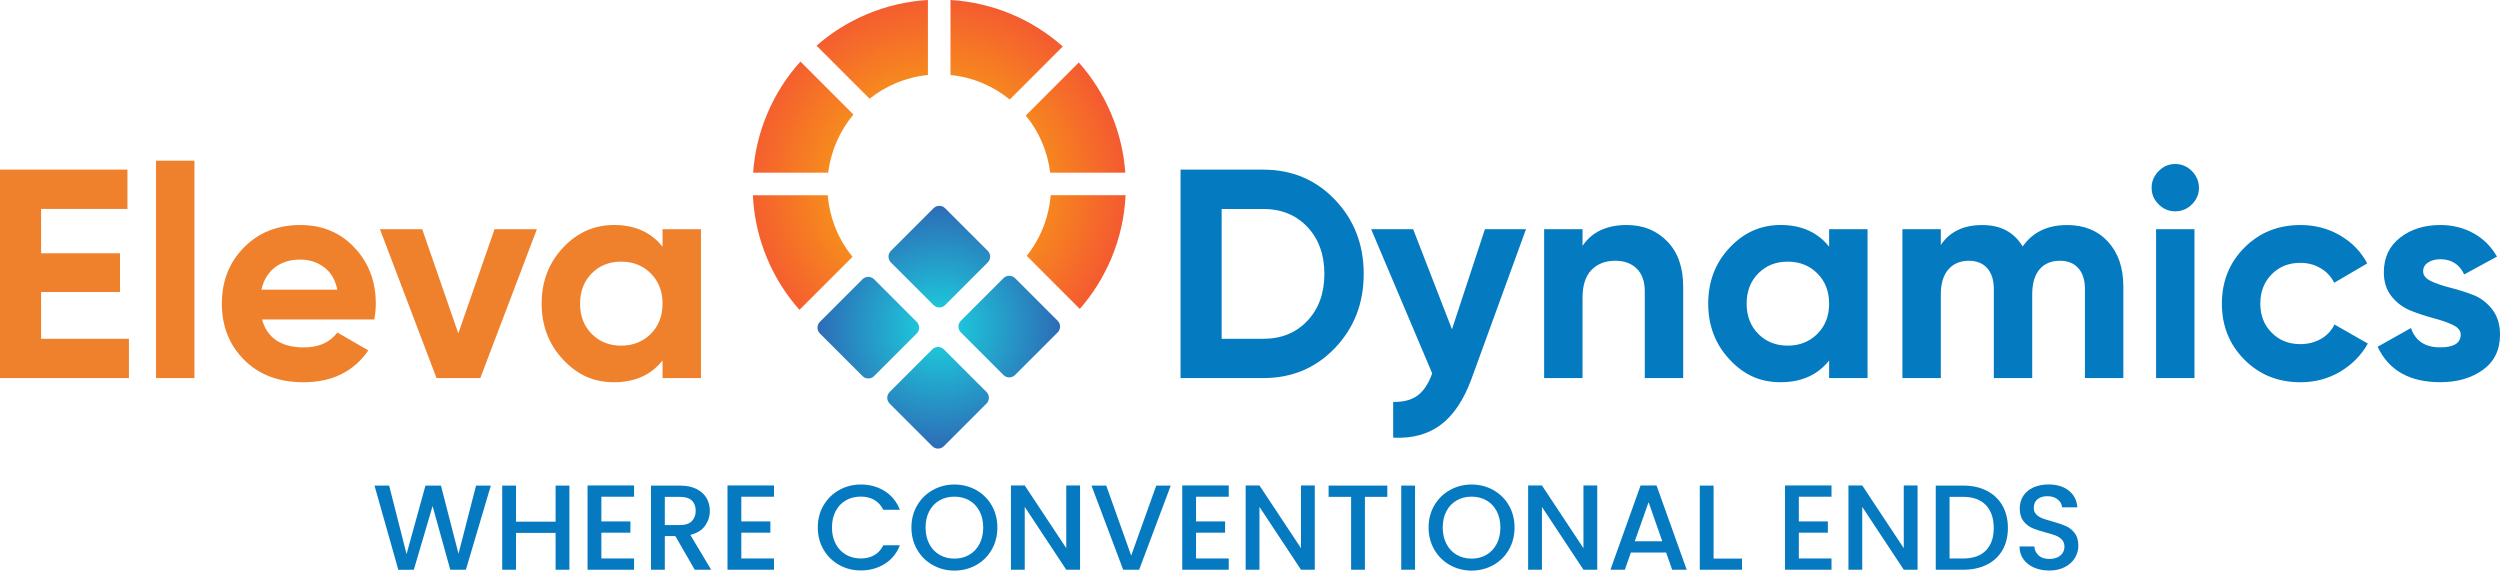 <?xml version="1.0" encoding="UTF-8"?> <svg xmlns="http://www.w3.org/2000/svg" xmlns:xlink="http://www.w3.org/1999/xlink" id="Layer_1" data-name="Layer 1" viewBox="0 0 994.11 226.89"><defs><style> .cls-1 { fill: #ef812d; } .cls-2 { fill: url(#radial-gradient); } .cls-3 { fill: #047ac0; } .cls-4 { fill: url(#radial-gradient-2); } .cls-5 { fill: #067ac1; } </style><radialGradient id="radial-gradient" cx="371.75" cy="74.29" fx="371.75" fy="74.29" r="76.67" gradientUnits="userSpaceOnUse"><stop offset="0" stop-color="#fac805"></stop><stop offset="1" stop-color="#f45931"></stop></radialGradient><radialGradient id="radial-gradient-2" cx="373.3" cy="130.12" fx="373.3" fy="130.12" r="48.24" gradientUnits="userSpaceOnUse"><stop offset="0" stop-color="#1bd6e0"></stop><stop offset="1" stop-color="#2d6cb6"></stop></radialGradient></defs><g><path class="cls-5" d="m195.18,193.09l-9.92,33.46h-6.21l-7.03-25.32-7.46,25.32-6.16.05-9.48-33.51h5.82l6.93,27.25,7.51-27.25h6.16l6.98,27.1,6.98-27.1h5.87Z"></path><path class="cls-5" d="m226.42,193.09v33.46h-5.49v-14.64h-15.74v14.64h-5.49v-33.46h5.49v14.35h15.74v-14.35h5.49Z"></path><path class="cls-5" d="m239.13,197.52v9.82h11.55v4.48h-11.55v10.25h13v4.48h-18.49v-33.51h18.49v4.48h-13Z"></path><path class="cls-5" d="m276.25,226.55l-7.7-13.38h-4.19v13.38h-5.49v-33.46h11.55c2.57,0,4.74.45,6.52,1.35,1.78.9,3.11,2.1,4,3.61.88,1.51,1.32,3.19,1.32,5.06,0,2.18-.63,4.16-1.9,5.95-1.27,1.78-3.22,2.99-5.85,3.64l8.28,13.86h-6.55Zm-11.89-17.76h6.07c2.05,0,3.6-.51,4.65-1.54,1.04-1.03,1.56-2.41,1.56-4.14s-.51-3.09-1.54-4.07c-1.03-.98-2.58-1.47-4.67-1.47h-6.07v11.22Z"></path><path class="cls-5" d="m294.78,197.52v9.82h11.55v4.48h-11.55v10.25h13v4.48h-18.49v-33.51h18.49v4.48h-13Z"></path><path class="cls-5" d="m327.49,200.94c1.52-2.6,3.59-4.63,6.21-6.09,2.62-1.46,5.48-2.19,8.59-2.19,3.56,0,6.73.87,9.51,2.62,2.78,1.75,4.79,4.23,6.04,7.44h-6.6c-.87-1.76-2.07-3.08-3.61-3.95-1.54-.87-3.32-1.3-5.34-1.3-2.21,0-4.19.5-5.92,1.49-1.73,1-3.09,2.42-4.07,4.28-.98,1.86-1.47,4.03-1.47,6.5s.49,4.64,1.47,6.5c.98,1.86,2.33,3.3,4.07,4.31,1.73,1.01,3.71,1.52,5.92,1.52,2.02,0,3.8-.43,5.34-1.3,1.54-.87,2.74-2.18,3.61-3.95h6.6c-1.25,3.21-3.27,5.68-6.04,7.41-2.78,1.73-5.95,2.6-9.51,2.6-3.15,0-6.02-.73-8.62-2.19-2.6-1.46-4.66-3.49-6.19-6.09-1.52-2.6-2.29-5.54-2.29-8.81s.76-6.21,2.29-8.81Z"></path><path class="cls-5" d="m370.92,224.7c-2.62-1.46-4.69-3.5-6.21-6.11-1.52-2.62-2.29-5.56-2.29-8.83s.76-6.21,2.29-8.81c1.52-2.6,3.59-4.63,6.21-6.09,2.62-1.46,5.48-2.19,8.59-2.19s6.03.73,8.64,2.19c2.62,1.46,4.68,3.49,6.19,6.09,1.51,2.6,2.26,5.54,2.26,8.81s-.75,6.22-2.26,8.83c-1.51,2.62-3.57,4.65-6.19,6.11-2.62,1.46-5.5,2.19-8.64,2.19s-5.98-.73-8.59-2.19Zm14.51-4.09c1.73-1.01,3.09-2.46,4.07-4.33.98-1.88,1.47-4.05,1.47-6.52s-.49-4.64-1.47-6.5c-.98-1.86-2.33-3.29-4.07-4.28s-3.71-1.49-5.92-1.49-4.19.5-5.92,1.49c-1.73,1-3.09,2.42-4.07,4.28-.98,1.86-1.47,4.03-1.47,6.5s.49,4.65,1.47,6.52c.98,1.88,2.33,3.32,4.07,4.33,1.73,1.01,3.71,1.52,5.92,1.52s4.19-.51,5.92-1.52Z"></path><path class="cls-5" d="m429.48,226.55h-5.49l-16.51-24.99v24.99h-5.49v-33.51h5.49l16.51,24.94v-24.94h5.49v33.51Z"></path><path class="cls-5" d="m465.54,193.09l-12.56,33.46h-6.35l-12.61-33.46h5.87l9.92,27.83,9.97-27.83h5.78Z"></path><path class="cls-5" d="m475.6,197.52v9.82h11.55v4.48h-11.55v10.25h13v4.48h-18.49v-33.51h18.49v4.48h-13Z"></path><path class="cls-5" d="m522.82,226.55h-5.49l-16.51-24.99v24.99h-5.49v-33.51h5.49l16.51,24.94v-24.94h5.49v33.51Z"></path><path class="cls-5" d="m551.66,193.09v4.48h-8.91v28.98h-5.49v-28.98h-8.95v-4.48h23.35Z"></path><path class="cls-5" d="m562.68,193.09v33.46h-5.49v-33.46h5.49Z"></path><path class="cls-5" d="m576.57,224.7c-2.62-1.46-4.69-3.5-6.21-6.11-1.52-2.62-2.29-5.56-2.29-8.83s.76-6.21,2.29-8.81c1.52-2.6,3.59-4.63,6.21-6.09,2.62-1.46,5.48-2.19,8.59-2.19s6.03.73,8.64,2.19c2.62,1.46,4.68,3.49,6.19,6.09,1.51,2.6,2.26,5.54,2.26,8.81s-.75,6.22-2.26,8.83c-1.51,2.62-3.57,4.65-6.19,6.11-2.62,1.46-5.5,2.19-8.64,2.19s-5.98-.73-8.59-2.19Zm14.51-4.09c1.73-1.01,3.09-2.46,4.07-4.33.98-1.88,1.47-4.05,1.47-6.52s-.49-4.64-1.47-6.5c-.98-1.86-2.33-3.29-4.07-4.28s-3.71-1.49-5.92-1.49-4.19.5-5.92,1.49c-1.73,1-3.09,2.42-4.07,4.28-.98,1.86-1.47,4.03-1.47,6.5s.49,4.65,1.47,6.52c.98,1.88,2.33,3.32,4.07,4.33,1.73,1.01,3.71,1.52,5.92,1.52s4.19-.51,5.92-1.52Z"></path><path class="cls-5" d="m635.14,226.55h-5.49l-16.51-24.99v24.99h-5.49v-33.51h5.49l16.51,24.94v-24.94h5.49v33.51Z"></path><path class="cls-5" d="m662.53,219.71h-14.01l-2.41,6.84h-5.73l11.99-33.51h6.35l11.99,33.51h-5.78l-2.41-6.84Zm-1.54-4.48l-5.44-15.55-5.49,15.55h10.93Z"></path><path class="cls-5" d="m681.4,222.12h11.31v4.43h-16.8v-33.46h5.49v29.03Z"></path><path class="cls-5" d="m715.29,197.52v9.82h11.55v4.48h-11.55v10.25h13v4.48h-18.49v-33.51h18.49v4.48h-13Z"></path><path class="cls-5" d="m762.51,226.55h-5.49l-16.51-24.99v24.99h-5.49v-33.51h5.49l16.51,24.94v-24.94h5.49v33.51Z"></path><path class="cls-5" d="m790.03,195.14c2.68,1.36,4.75,3.32,6.21,5.87,1.46,2.55,2.19,5.53,2.19,8.93s-.73,6.35-2.19,8.86c-1.46,2.5-3.53,4.42-6.21,5.75-2.68,1.33-5.8,2-9.36,2h-10.93v-33.46h10.93c3.56,0,6.68.68,9.36,2.05Zm-.36,23.76c2.09-2.12,3.13-5.1,3.13-8.95s-1.04-6.92-3.13-9.1c-2.09-2.18-5.09-3.27-9-3.27h-5.44v24.5h5.44c3.92,0,6.92-1.06,9-3.18Z"></path><path class="cls-5" d="m808.83,225.71c-1.8-.79-3.21-1.9-4.24-3.35s-1.54-3.13-1.54-5.06h5.87c.13,1.44.7,2.63,1.71,3.56,1.01.93,2.43,1.4,4.26,1.4s3.37-.46,4.43-1.37c1.06-.92,1.59-2.09,1.59-3.54,0-1.12-.33-2.04-.99-2.74-.66-.71-1.48-1.25-2.46-1.64-.98-.39-2.33-.8-4.07-1.25-2.18-.58-3.96-1.16-5.32-1.76-1.36-.59-2.53-1.52-3.49-2.77-.96-1.25-1.44-2.92-1.44-5.01,0-1.93.48-3.61,1.44-5.06.96-1.44,2.31-2.55,4.04-3.32,1.73-.77,3.74-1.16,6.02-1.16,3.24,0,5.9.81,7.97,2.43,2.07,1.62,3.22,3.84,3.44,6.67h-6.07c-.1-1.22-.67-2.26-1.73-3.13-1.06-.87-2.46-1.3-4.19-1.3-1.57,0-2.86.4-3.85,1.2-1,.8-1.49,1.96-1.49,3.47,0,1.03.31,1.87.94,2.53.63.66,1.42,1.18,2.38,1.56s2.28.8,3.95,1.25c2.21.61,4.02,1.22,5.42,1.83,1.4.61,2.58,1.55,3.56,2.82.98,1.27,1.47,2.96,1.47,5.08,0,1.7-.46,3.31-1.37,4.81-.91,1.51-2.25,2.72-4,3.64-1.75.91-3.81,1.37-6.19,1.37-2.25,0-4.27-.39-6.07-1.18Z"></path></g><g><g><path class="cls-1" d="m16.34,134.71h34.93v15.63H0v-82.89h50.68v15.63H16.34v17.64h31.38v15.39h-31.38v18.59Z"></path><path class="cls-1" d="m62.05,150.34V63.9h15.27v86.44h-15.27Z"></path><path class="cls-1" d="m104.2,127.02c2.05,7.42,7.62,11.13,16.7,11.13,5.84,0,10.26-1.97,13.26-5.92l12.31,7.1c-5.84,8.45-14.45,12.67-25.81,12.67-9.79,0-17.64-2.96-23.56-8.88s-8.88-13.38-8.88-22.38,2.92-16.36,8.76-22.32c5.84-5.96,13.34-8.94,22.5-8.94,8.68,0,15.85,3,21.49,9,5.64,6,8.47,13.42,8.47,22.26,0,1.97-.2,4.07-.59,6.28h-44.64Zm-.24-11.84h30.19c-.87-4.03-2.66-7.02-5.39-9-2.72-1.97-5.82-2.96-9.3-2.96-4.11,0-7.5,1.05-10.18,3.14-2.68,2.09-4.46,5.03-5.33,8.82Z"></path><path class="cls-1" d="m196.68,91.14h16.81l-22.5,59.2h-17.41l-22.5-59.2h16.81l14.35,41.43,14.42-41.43Z"></path><path class="cls-1" d="m263.46,91.14h15.28v59.2h-15.28v-6.99c-4.58,5.76-11.01,8.64-19.3,8.64s-14.66-3.02-20.31-9.06c-5.64-6.04-8.47-13.44-8.47-22.2s2.82-16.16,8.47-22.2c5.64-6.04,12.41-9.06,20.31-9.06,8.29,0,14.72,2.88,19.3,8.64v-6.99Zm-28.18,41.62c3.08,3.12,6.99,4.68,11.72,4.68s8.66-1.56,11.78-4.68,4.68-7.12,4.68-12.02-1.56-8.9-4.68-12.02c-3.12-3.12-7.05-4.68-11.78-4.68s-8.64,1.56-11.72,4.68c-3.08,3.12-4.62,7.12-4.62,12.02s1.54,8.9,4.62,12.02Z"></path></g><g><path class="cls-3" d="m502.36,67.46c11.37,0,20.86,3.99,28.48,11.96,7.62,7.97,11.43,17.8,11.43,29.48s-3.81,21.51-11.43,29.48c-7.62,7.97-17.11,11.96-28.48,11.96h-32.92v-82.89h32.92Zm0,67.26c7.18,0,13.03-2.39,17.52-7.16,4.5-4.77,6.75-10.99,6.75-18.65s-2.25-13.87-6.75-18.65c-4.5-4.78-10.34-7.16-17.52-7.16h-16.58v51.63h16.58Z"></path><path class="cls-3" d="m590.46,91.14h16.34l-21.59,59.3c-3.08,8.45-7.16,14.6-12.24,18.43-5.09,3.83-11.41,5.55-18.98,5.16v-14.21c4.1.08,7.36-.79,9.77-2.6,2.41-1.82,4.32-4.74,5.74-8.76l-24.27-57.31h16.7l15.44,39.79,13.1-39.79Z"></path><path class="cls-3" d="m646.94,89.48c6.47,0,11.82,2.17,16.04,6.51,4.22,4.34,6.33,10.34,6.33,18v36.35h-15.27v-34.46c0-3.95-1.07-6.97-3.2-9.06-2.13-2.09-4.97-3.14-8.53-3.14-3.95,0-7.1,1.23-9.47,3.67-2.37,2.45-3.55,6.12-3.55,11.01v31.97h-15.27v-59.2h15.27v6.63c3.71-5.52,9.59-8.29,17.64-8.29Z"></path><path class="cls-3" d="m727.34,91.14h15.28v59.2h-15.28v-6.99c-4.58,5.76-11.01,8.64-19.3,8.64s-14.66-3.02-20.31-9.06c-5.64-6.04-8.47-13.44-8.47-22.2s2.82-16.16,8.47-22.2c5.64-6.04,12.41-9.06,20.31-9.06,8.29,0,14.72,2.88,19.3,8.64v-6.99Zm-28.18,41.62c3.08,3.12,6.99,4.68,11.72,4.68s8.66-1.56,11.78-4.68,4.68-7.12,4.68-12.02-1.56-8.9-4.68-12.02c-3.12-3.12-7.05-4.68-11.78-4.68s-8.64,1.56-11.72,4.68c-3.08,3.12-4.62,7.12-4.62,12.02s1.54,8.9,4.62,12.02Z"></path><path class="cls-3" d="m821.95,89.48c6.79,0,12.21,2.21,16.28,6.63,4.06,4.42,6.1,10.34,6.1,17.76v36.47h-15.27v-35.4c0-3.55-.87-6.32-2.61-8.29-1.74-1.97-4.19-2.96-7.34-2.96-3.47,0-6.18,1.15-8.11,3.43-1.94,2.29-2.9,5.61-2.9,9.95v33.27h-15.27v-35.4c0-3.55-.87-6.32-2.61-8.29-1.74-1.97-4.19-2.96-7.34-2.96-3.4,0-6.1,1.15-8.11,3.43-2.01,2.29-3.02,5.61-3.02,9.95v33.27h-15.27v-59.2h15.27v6.28c3.55-5.29,9.04-7.93,16.46-7.93s12.63,2.84,16.1,8.52c3.95-5.68,9.83-8.52,17.64-8.52Z"></path><path class="cls-3" d="m864.93,84.03c-2.53,0-4.72-.93-6.57-2.78-1.86-1.85-2.78-4.04-2.78-6.57s.93-4.74,2.78-6.63c1.85-1.9,4.04-2.84,6.57-2.84s4.83.95,6.69,2.84c1.85,1.89,2.78,4.1,2.78,6.63s-.93,4.72-2.78,6.57c-1.86,1.86-4.09,2.78-6.69,2.78Zm-7.58,66.31v-59.2h15.27v59.2h-15.27Z"></path><path class="cls-3" d="m914.78,152c-8.92,0-16.36-3-22.32-9-5.96-6-8.94-13.42-8.94-22.26s2.98-16.26,8.94-22.26c5.96-6,13.4-9,22.32-9,5.76,0,11.01,1.38,15.75,4.14,4.74,2.76,8.33,6.47,10.78,11.13l-13.14,7.7c-1.18-2.44-2.98-4.38-5.39-5.8-2.41-1.42-5.11-2.13-8.11-2.13-4.58,0-8.37,1.52-11.37,4.56-3,3.04-4.5,6.93-4.5,11.66s1.5,8.51,4.5,11.54c3,3.04,6.79,4.56,11.37,4.56,3.08,0,5.82-.69,8.23-2.07,2.41-1.38,4.2-3.29,5.39-5.74l13.26,7.58c-2.6,4.66-6.28,8.39-11.01,11.19-4.74,2.8-9.99,4.2-15.75,4.2Z"></path><path class="cls-3" d="m963.56,107.95c0,1.58,1.05,2.86,3.14,3.85,2.09.99,4.64,1.86,7.64,2.6,3,.75,6,1.7,9,2.84,3,1.15,5.54,3.06,7.64,5.74,2.09,2.68,3.14,6.04,3.14,10.06,0,6.08-2.27,10.76-6.81,14.03-4.54,3.27-10.2,4.91-16.99,4.91-12.16,0-20.45-4.7-24.87-14.09l13.26-7.46c1.74,5.13,5.6,7.7,11.6,7.7,5.45,0,8.17-1.7,8.17-5.09,0-1.58-1.05-2.86-3.14-3.85-2.09-.99-4.64-1.87-7.64-2.66-3-.79-6-1.78-9-2.96-3-1.18-5.55-3.06-7.64-5.62-2.09-2.56-3.14-5.78-3.14-9.65,0-5.84,2.15-10.44,6.45-13.79,4.3-3.35,9.65-5.03,16.04-5.03,4.81,0,9.2,1.09,13.14,3.26,3.95,2.17,7.06,5.27,9.35,9.29l-13.03,7.1c-1.89-4.03-5.05-6.04-9.47-6.04-1.97,0-3.61.43-4.91,1.3-1.3.87-1.95,2.05-1.95,3.55Z"></path></g><g><path class="cls-2" d="m318.29,24.47c-5.53,6.13-9.95,13.08-13.17,20.7-3.18,7.5-5.07,15.38-5.65,23.48h29.87c1.06-8.74,4.65-16.69,10.02-23.11l-21.07-21.07Zm84.07-18.76C394.57,2.41,386.38.5,377.96,0v29.82c8.89.89,17,4.4,23.56,9.75l21.09-21.09c-6.02-5.34-12.82-9.63-20.26-12.78Zm15.43,71.93c-.03.38-.06.75-.1,1.12-.77,7.3-3.3,14.07-7.17,19.88l-.02.02c-.68,1.07-1.43,2.07-2.23,3.06l21.11,21.11c5.19-5.93,9.36-12.6,12.45-19.89,3.41-8.07,5.34-16.57,5.75-25.31h-29.79Zm-81.34,21.04c-3.88-5.81-6.42-12.59-7.19-19.91-.04-.38-.07-.75-.1-1.13h-29.79c.41,8.74,2.34,17.24,5.75,25.31,3.15,7.44,7.43,14.24,12.78,20.26l21.09-21.09c-.9-1.1-1.74-2.25-2.53-3.43Zm110.3-36.28c-.55-3.49-1.35-6.93-2.4-10.31-.72-2.34-1.57-4.65-2.53-6.92-3.16-7.47-7.47-14.29-12.84-20.33l-21.09,21.09c5.2,6.35,8.67,14.16,9.71,22.73h29.87c-.15-2.1-.39-4.18-.72-6.24ZM344.58,5.71c-7.29,3.08-13.96,7.25-19.89,12.45l21.11,21.1c6.49-5.17,14.46-8.56,23.18-9.44V0c-8.42.5-16.61,2.41-24.39,5.71Z"></path><path class="cls-4" d="m364.52,132.61l-16.93,16.93c-1.28,1.28-3.35,1.28-4.63,0l-16.93-16.93c-1.28-1.28-1.28-3.35,0-4.63l16.93-16.93c1.28-1.28,3.35-1.28,4.63,0l16.93,16.93c1.28,1.28,1.28,3.35,0,4.63Zm28.24-32.87l-16.93-16.93c-1.28-1.28-3.35-1.28-4.63,0l-16.93,16.93c-1.28,1.28-1.28,3.35,0,4.63l16.93,16.93c1.28,1.28,3.35,1.28,4.63,0l16.93-16.93c1.28-1.28,1.28-3.35,0-4.63Zm27.81,27.81l-16.93-16.93c-1.28-1.28-3.35-1.28-4.63,0l-16.93,16.93c-1.28,1.28-1.28,3.35,0,4.63l16.93,16.93c1.28,1.28,3.35,1.28,4.63,0l16.93-16.93c1.28-1.28,1.28-3.35,0-4.63Zm-28.31,28.31l-16.93-16.93c-1.28-1.28-3.35-1.28-4.63,0l-16.93,16.93c-1.28,1.28-1.28,3.35,0,4.63l16.93,16.93c1.28,1.28,3.35,1.28,4.63,0l16.93-16.93c1.28-1.28,1.28-3.35,0-4.63Z"></path></g></g></svg> 